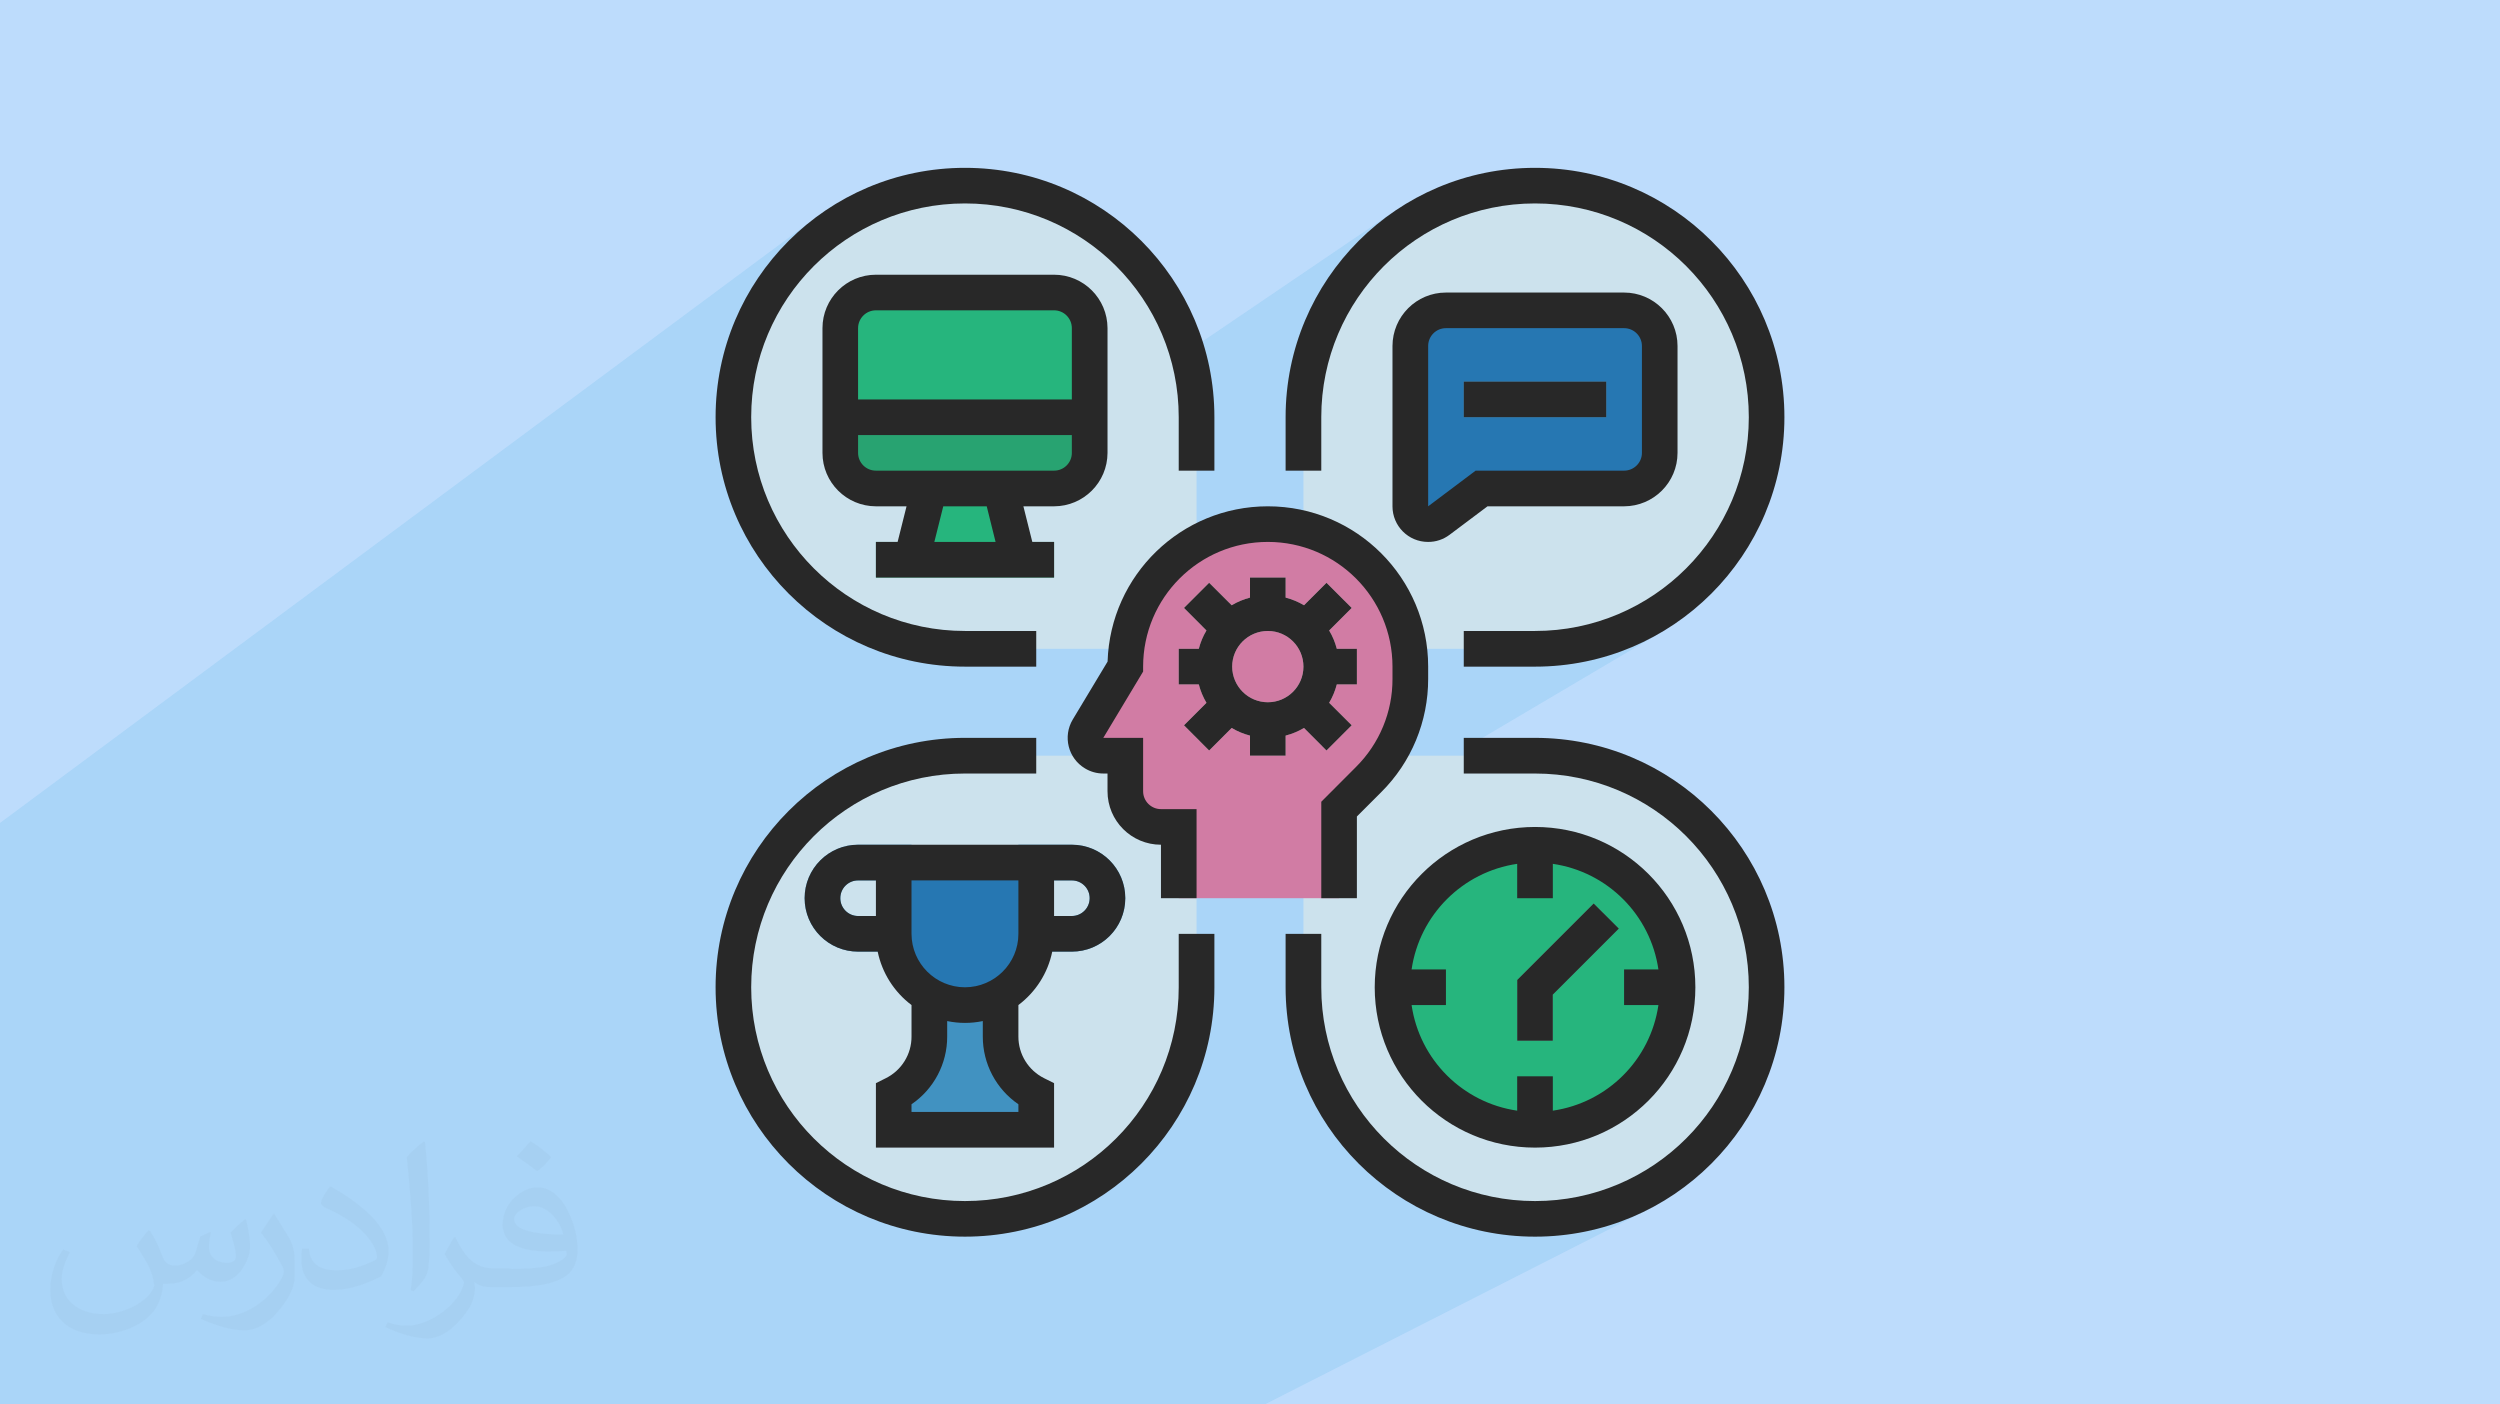 <?xml version="1.0" encoding="UTF-8"?>
<!DOCTYPE svg PUBLIC "-//W3C//DTD SVG 1.1//EN" "http://www.w3.org/Graphics/SVG/1.1/DTD/svg11.dtd">
<!-- Creator: CorelDRAW 2017 -->
<svg xmlns="http://www.w3.org/2000/svg" xml:space="preserve" width="356px" height="200px" version="1.1" style="shape-rendering:geometricPrecision; text-rendering:geometricPrecision; image-rendering:optimizeQuality; fill-rule:evenodd; clip-rule:evenodd"
viewBox="0 0 356000 200000"
 xmlns:xlink="http://www.w3.org/1999/xlink"
 enable-background="new 0 0 512 512">
 <defs>
  <style type="text/css">
   <![CDATA[
    .fil0 {fill:#BDDCFC}
    .fil5 {fill:#F4C9DE;fill-rule:nonzero}
    .fil4 {fill:#D17CA4;fill-rule:nonzero}
    .fil3 {fill:#CCE2ED;fill-rule:nonzero}
    .fil9 {fill:#6BC4A6;fill-rule:nonzero}
    .fil7 {fill:#60A6CE;fill-rule:nonzero}
    .fil12 {fill:#282828;fill-rule:nonzero}
    .fil10 {fill:#4192C1;fill-rule:nonzero}
    .fil8 {fill:#26B57D;fill-rule:nonzero}
    .fil11 {fill:#28A371;fill-rule:nonzero}
    .fil6 {fill:#2677B2;fill-rule:nonzero}
    .fil2 {fill:#373435;fill-opacity:0.031}
    .fil1 {fill:#0098DA;fill-opacity:0.102}
   ]]>
  </style>
 </defs>
 <g id="Layer_x0020_1">
  <polygon class="fil0" points="0,0 356000,0 356000,200000 0,200000 "/>
  <polygon class="fil1" points="0,185990 0,187320 0,187670 0,187870 0,189930 0,190020 0,190130 0,192530 0,192840 0,193220 0,194830 0,195620 0,196570 0,196750 0,196880 0,197350 0,197470 0,197770 0,197930 0,198220 0,198630 0,199060 0,199940 0,200000 160,200000 170,200000 810,200000 2040,200000 2760,200000 2780,200000 3000,200000 3690,200000 4290,200000 4310,200000 4350,200000 4700,200000 4870,200000 4970,200000 6890,200000 7330,200000 7380,200000 8960,200000 9140,200000 9210,200000 9960,200000 10270,200000 10430,200000 11580,200000 11850,200000 12290,200000 12380,200000 12640,200000 12870,200000 15630,200000 16010,200000 16160,200000 16330,200000 17060,200000 18220,200000 18470,200000 18480,200000 18880,200000 19390,200000 19390,200000 20550,200000 21720,200000 22520,200000 22900,200000 23100,200000 24300,200000 25250,200000 25530,200000 26000,200000 26740,200000 26740,200000 27480,200000 27480,200000 28340,200000 29670,200000 29800,200000 30330,200000 30670,200000 31960,200000 32540,200000 32790,200000 33370,200000 33920,200000 33990,200000 34300,200000 34500,200000 35500,200000 36210,200000 36960,200000 37570,200000 39140,200000 39900,200000 40270,200000 41300,200000 41650,200000 41920,200000 42480,200000 42600,200000 42930,200000 43350,200000 44110,200000 44300,200000 44660,200000 46200,200000 46480,200000 46500,200000 47600,200000 47800,200000 47800,200000 47890,200000 48290,200000 48700,200000 48980,200000 50510,200000 51220,200000 53500,200000 53980,200000 55480,200000 55780,200000 64010,200000 64100,200000 65460,200000 66300,200000 67300,200000 68340,200000 68500,200000 69970,200000 70720,200000 70860,200000 70890,200000 72600,200000 74310,200000 75150,200000 77010,200000 78740,200000 78940,200000 78970,200000 79010,200000 80850,200000 81230,200000 81350,200000 85210,200000 85490,200000 88300,200000 88640,200000 90450,200000 92700,200000 93700,200000 94740,200000 95220,200000 98570,200000 98900,200000 98950,200000 103310,200000 103490,200000 106570,200000 107670,200000 114470,200000 117640,200000 120700,200000 121960,200000 124220,200000 125270,200000 125950,200000 128530,200000 129190,200000 130310,200000 130790,200000 132590,200000 133810,200000 137540,200000 137540,200000 144220,200000 146650,200000 149230,200000 154260,200000 167310,200000 169620,200000 172000,200000 174830,200000 180080,200000 235520,171810 232410,173310 229150,174500 225750,175380 222220,175920 221890,175930 234310,169580 231420,170970 228390,172080 225230,172890 221960,173390 221290,173430 233100,167350 235610,165830 237950,164080 240110,162110 242080,159950 243830,157610 245350,155100 246640,152440 247660,149640 248410,146720 248870,143700 249030,140590 248870,137480 248410,134450 247660,131540 246640,128740 245350,126080 243830,123570 242080,121220 240110,119060 237950,117100 235610,115350 233100,113820 230440,112540 227640,111520 224720,110770 221700,110300 218590,110150 208440,110150 208440,106640 235520,90640 232410,92130 229150,93330 225750,94200 224140,94450 234310,88410 231420,89800 228390,90910 225230,91720 223330,92010 233100,86180 235610,84650 237950,82900 240110,80940 242080,78780 243830,76430 245350,73920 246640,71260 247660,68460 248410,65550 248870,62520 249030,59410 248870,56300 248410,53280 247660,50360 246640,47560 245350,44900 243830,42390 242080,40050 240110,37890 237950,35920 235610,34170 233100,32650 230440,31360 227640,30340 224720,29590 221700,29130 218590,28970 215480,29130 212450,29590 209540,30340 206740,31360 204080,32650 201570,34170 191110,41200 191240,40970 193140,38440 195270,36090 197610,33970 200150,32070 189230,39440 191180,36820 193480,34300 196000,32010 198730,29960 166810,51620 166480,50360 165460,47560 164180,44900 162650,42390 160900,40050 158940,37890 156780,35920 154430,34170 151920,32650 149260,31360 146460,30340 143550,29590 140520,29130 137410,28970 134300,29130 131280,29590 128360,30340 125560,31360 122900,32650 120390,34170 109210,42390 110070,40970 111970,38440 114090,36090 116440,33970 118980,32070 107260,40720 107960,39560 110010,36820 112300,34300 114820,32010 117560,29960 0,117190 0,119910 0,122630 0,128060 0,128800 0,129600 0,130750 0,131770 0,132880 0,133440 0,133940 0,134480 0,143910 0,144920 0,147030 0,147630 0,149140 0,149820 0,152720 0,153510 0,154180 0,155630 0,160140 0,161150 0,162200 0,163440 0,164000 0,164680 0,165980 0,166980 0,168150 0,168580 0,168880 0,169370 0,169940 0,170290 0,171120 0,171700 0,171970 0,173650 0,174890 0,175230 0,175910 0,176600 0,177920 0,179880 0,180640 0,180820 0,181220 0,182360 0,184500 0,185200 "/>
  <path class="fil2" d="M21390 175320c670,1060 1150,2020 1540,3080 290,670 480,1820 2010,1820 480,0 1060,-100 1640,-480 670,-290 1150,-860 1340,-1630l590 -2020 1440 -670 90 100c-190,760 -290,1530 -290,2010 0,1730 1450,2310 2600,2310 670,0 1250,-290 1250,-960 0,-770 -390,-2120 -770,-3360 670,-680 1340,-1350 2110,-1920l100 90c380,1440 570,2880 570,3840 0,960 -380,1920 -770,2590 -670,1350 -1920,2410 -3450,2410 -1150,0 -2400,-580 -3270,-1640l-90 0c-880,1060 -2130,1920 -4140,1920l-670 0c-100,1350 -390,2310 -870,3170 -1250,2400 -4810,4040 -8170,4040 -4710,0 -7020,-2690 -7020,-6340 0,-2210 770,-4320 1830,-5760l960 380c-680,1350 -1160,2590 -1160,3840 0,3360 2790,4990 5970,4990 2880,0 6530,-1820 7210,-4030 -290,-2400 -1150,-3450 -2510,-5660 380,-670 970,-1440 1640,-2210l100 0 0 0 190 90 0 0 0 0 0 0 0 0zm54230 -12770c960,580 1920,1350 2880,2210 -580,770 -1160,1440 -2020,2020 -960,-770 -1930,-1440 -2890,-2110 680,-770 1350,-1440 1930,-2120l0 0 100 0zm470 9220c-1630,0 -2890,1060 -2890,1830 0,1630 3180,2200 7020,2200 -480,-1920 -2110,-4030 -4130,-4030l0 0 0 0 0 0zm-3560 8930c2130,0 3950,-100 5290,-380 1540,-390 2880,-1160 2880,-1730 0,-100 0,-290 -90,-480 -870,90 -1830,90 -2790,90 -2780,0 -5000,-670 -5860,-2200 -200,-480 -390,-960 -390,-1540 0,-1540 680,-3070 1830,-4030 960,-870 2020,-1350 3180,-1350 1920,0 3550,1540 4600,4040 580,1340 1060,2880 1060,4890 0,1350 -380,2400 -1150,3270 -1540,1440 -4320,2010 -8650,2010l-1920 0 0 0 -480 0c-1060,0 -1830,-190 -2400,-670l-100 0c0,290 100,480 100,670 0,960 -290,2210 -960,3170 -1930,2880 -4050,4130 -5780,4130 -1820,0 -4040,-670 -6050,-1630l380 -670c670,280 1540,480 2790,480 3270,0 7490,-3170 8070,-6150 -100,-290 -290,-570 -670,-960 -960,-1150 -1540,-2110 -2110,-3070 480,-960 960,-1730 1340,-2400l190 0c1350,2780 2700,4420 5480,4420l490 0 0 0 2010 0 0 0 -290 90 0 0 0 0 0 0 0 0zm-14040 2980c200,-1350 290,-2790 290,-4130l0 -2020c0,-3740 -480,-9220 -860,-12770 670,-770 1640,-1630 2410,-2210l190 100c480,4510 670,9700 670,14500 0,1250 -90,2490 -190,3360 -100,1150 -770,2010 -2120,3360l-290 -100 0 0 -100 -90 0 0 0 0 0 0 0 0zm-14500 -5960c90,1730 960,3170 3930,3170 1920,0 3460,-480 5290,-1340 290,-100 480,-290 480,-480 0,-1150 -860,-2590 -2310,-3940 -1340,-1250 -3270,-2400 -4900,-3070 -570,-290 -770,-480 -770,-770 0,-480 680,-1540 1250,-2300l190 0c1920,1050 4130,2590 5770,4220 1450,1540 2410,3170 2410,4900 0,1250 -390,2490 -1060,3650 -2110,1050 -4430,1920 -6730,1920 -2790,0 -4620,-1350 -4620,-4320 0,-290 0,-870 100,-1540l970 0 0 0 0 -100 0 0 0 0 0 0 0 0zm-5010 -4990l1730 2790c670,1050 1250,2110 1250,3930l0 2310c0,1820 -1150,3740 -3070,5760 -1440,1340 -2790,1920 -4050,1920 -1820,0 -3840,-580 -6240,-1630l290 -680c770,200 1630,390 2690,390 3460,0 6920,-2500 8560,-5570 190,-390 280,-670 280,-860 0,-390 -190,-770 -380,-1060 -860,-1630 -1820,-3170 -2880,-4510 570,-870 1150,-1730 1730,-2600l90 0 0 0 0 -190 0 0 0 0 0 0 0 0z"/>
  <g id="_2299581374176">
   <path class="fil3" d="M185610 107610l0 32980c0,18210 14760,32970 32980,32970 18210,0 32970,-14760 32970,-32970 0,-18220 -14760,-32980 -32970,-32980l-32980 0z"/>
   <path class="fil3" d="M170390 107610l0 32980c0,18210 -14760,32970 -32980,32970 -18210,0 -32970,-14760 -32970,-32970 0,-18220 14760,-32980 32970,-32980l32980 0z"/>
   <path class="fil3" d="M170390 92390l0 -32980c0,-18210 -14760,-32970 -32980,-32970 -18210,0 -32970,14760 -32970,32970 0,18210 14760,32980 32970,32980l32980 0z"/>
   <path class="fil3" d="M185610 92390l0 -32980c0,-18210 14760,-32970 32980,-32970 18210,0 32970,14760 32970,32970 0,18210 -14760,32980 -32970,32980l-32980 0z"/>
   <path class="fil4" d="M180540 74630c-11210,0 -20300,9090 -20300,20300l-5300 8840c-720,1200 -330,2760 870,3480 390,230 840,360 1300,360l3130 0 0 5070c0,2810 2270,5080 5080,5080l2530 0 0 10140 22830 0 0 -12680 4210 -4200c3800,-3810 5940,-8970 5940,-14350l0 -1740c0,-11210 -9090,-20300 -20290,-20300z"/>
   <path class="fil5" d="M180540 100000c-2800,0 -5080,-2270 -5080,-5070 0,-2810 2280,-5080 5080,-5080 2800,0 5070,2270 5070,5080 0,2800 -2270,5070 -5070,5070zm12680 -2540l0 -5070 -2860 0c-240,-920 -600,-1800 -1090,-2610l3210 -3210 -3590 -3580 -3200 3200c-820,-490 -1700,-850 -2620,-1090l0 -2860 -5070 0 0 2860c-920,240 -1800,600 -2610,1090l-3210 -3200 -3580 3580 3200 3210c-480,810 -850,1690 -1080,2610l-2870 0 0 5070 2870 0c230,920 600,1800 1080,2620l-3200 3200 3580 3590 3210 -3210c810,490 1690,850 2610,1090l0 2860 5070 0 0 -2860c920,-240 1800,-600 2620,-1090l3200 3210 3590 -3590 -3210 -3200c490,-820 850,-1700 1090,-2620l2860 0z"/>
   <path class="fil6" d="M210980 69560l20290 0c2800,0 5070,-2270 5070,-5070l0 -15220c0,-2810 -2270,-5080 -5070,-5080l-25370 0c-2800,0 -5070,2270 -5070,5080l0 22830c0,1400 1140,2530 2540,2530 550,0 1080,-180 1520,-500l6090 -4570z"/>
   <polygon class="fil7" points="208440,59410 228730,59410 228730,54340 208440,54340 "/>
   <path class="fil8" d="M218590 120290c11210,0 20290,9090 20290,20300 0,11200 -9080,20290 -20290,20290 -11210,0 -20300,-9090 -20300,-20290 0,-11210 9090,-20300 20300,-20300z"/>
   <polygon class="fil9" points="221120,148200 216050,148200 216050,139540 226940,128650 230530,132230 221120,141640 "/>
   <path class="fil10" d="M152630 135510l-7610 0 0 -5070 7610 0c1400,0 2540,-1140 2540,-2540 0,-1400 -1140,-2530 -2540,-2530l-7610 0 0 -5080 7610 0c4210,0 7610,3410 7610,7610 0,4210 -3400,7610 -7610,7610z"/>
   <path class="fil10" d="M129800 135510l-7610 0c-4200,0 -7610,-3400 -7610,-7610 0,-4200 3410,-7610 7610,-7610l7610 0 0 5080 -7610 0c-1400,0 -2530,1130 -2530,2530 0,1400 1130,2540 2530,2540l7610 0 0 5070z"/>
   <path class="fil10" d="M142490 147600l0 -7010 -10150 0 0 7010c0,3470 -1960,6650 -5070,8210l0 5070 20290 0 0 -5070c-3110,-1560 -5070,-4740 -5070,-8210z"/>
   <path class="fil8" d="M124730 41660l25370 0c2800,0 5070,2270 5070,5070l0 17760c0,2800 -2270,5070 -5070,5070l-25370 0c-2800,0 -5070,-2270 -5070,-5070l0 -17760c0,-2800 2270,-5070 5070,-5070z"/>
   <path class="fil11" d="M119660 59410l35510 0 0 5080c0,2800 -2270,5070 -5070,5070l-25370 0c-2800,0 -5070,-2270 -5070,-5070l0 -5080z"/>
   <polygon class="fil8" points="132340,69560 142490,69560 145020,79710 129800,79710 "/>
   <polygon class="fil11" points="124730,82240 150100,82240 150100,77170 124730,77170 "/>
   <path class="fil6" d="M127270 122830l0 10150c0,5600 4540,10140 10140,10140 5610,0 10150,-4540 10150,-10140l0 -10150 -20290 0z"/>
   <path class="fil11" d="M221120 120460c-1680,-220 -3390,-220 -5070,0l0 7440 5070 0 0 -7440z"/>
   <path class="fil11" d="M231270 143120l7450 0c220,-1680 220,-3390 0,-5070l-7450 0 0 5070z"/>
   <path class="fil11" d="M216050 160720c1680,220 3390,220 5070,0l0 -7450 -5070 0 0 7450z"/>
   <path class="fil11" d="M198290 140590c0,850 60,1690 170,2530l7440 0 0 -5070 -7440 0c-110,840 -170,1690 -170,2540z"/>
   <path class="fil12" d="M137410 94930l10150 0 0 -5080 -10150 0c-16810,0 -30440,-13630 -30440,-30440 0,-16810 13630,-30440 30440,-30440 16810,0 30440,13630 30440,30440l0 7610 5080 0 0 -7610c0,-19610 -15900,-35510 -35520,-35510 -19610,0 -35510,15900 -35510,35510 0,19620 15900,35520 35510,35520z"/>
   <path class="fil12" d="M188150 59410c0,-16810 13630,-30440 30440,-30440 16810,0 30440,13630 30440,30440 0,16810 -13630,30440 -30440,30440l-10150 0 0 5080 10150 0c19610,0 35510,-15900 35510,-35520 0,-19610 -15900,-35510 -35510,-35510 -19620,0 -35520,15900 -35520,35510l0 7610 5080 0 0 -7610z"/>
   <path class="fil12" d="M167850 140590c0,16810 -13630,30440 -30440,30440 -16810,0 -30440,-13630 -30440,-30440 0,-16810 13630,-30440 30440,-30440l10150 0 0 -5080 -10150 0c-19610,0 -35510,15900 -35510,35520 0,19610 15900,35510 35510,35510 19620,0 35520,-15900 35520,-35510l0 -7610 -5080 0 0 7610z"/>
   <path class="fil12" d="M218590 105070l-10150 0 0 5080 10150 0c16810,0 30440,13630 30440,30440 0,16810 -13630,30440 -30440,30440 -16810,0 -30440,-13630 -30440,-30440l0 -7610 -5080 0 0 7610c0,19610 15900,35510 35520,35510 19610,0 35510,-15900 35510,-35510 0,-19620 -15900,-35520 -35510,-35520z"/>
   <path class="fil12" d="M157720 94210l-4960 8250c-1440,2410 -660,5520 1740,6960 790,480 1690,730 2610,730l600 0 0 2530c0,4200 3400,7610 7610,7610l0 7610 5070 0 0 -12680 -5070 0c-1400,0 -2540,-1140 -2540,-2540l0 -7610 -5670 0 5670 -9440 0 -700c0,-9810 7950,-17760 17760,-17760 9800,0 17750,7950 17750,17760l0 1740c20,4710 -1860,9230 -5200,12550l-4940 4950 0 13730 5070 0 0 -11630 3460 -3460c4300,-4270 6700,-10080 6690,-16140l0 -1740c0,-12610 -10220,-22830 -22830,-22830 -12330,0 -22430,9780 -22820,22110z"/>
   <path class="fil12" d="M175460 94930c0,-2810 2280,-5080 5080,-5080 2800,0 5070,2270 5070,5080 0,2800 -2270,5070 -5070,5070 -2800,0 -5070,-2270 -5080,-5070zm7610 12680l0 -2860c920,-240 1800,-600 2620,-1090l3200 3210 3590 -3590 -3210 -3200c490,-820 850,-1700 1090,-2620l2860 0 0 -5070 -2860 0c-240,-920 -600,-1800 -1090,-2610l3210 -3210 -3590 -3580 -3200 3200c-820,-490 -1700,-850 -2620,-1090l0 -2860 -5070 0 0 2860c-920,240 -1800,600 -2610,1090l-3210 -3200 -3580 3580 3200 3210c-490,810 -850,1690 -1090,2610l-2860 0 0 5070 2860 0c240,920 600,1800 1090,2620l-3200 3200 3580 3590 3210 -3210c810,490 1690,850 2610,1090l0 2860 5070 0z"/>
   <path class="fil12" d="M203370 72100l0 -22830c0,-1400 1130,-2540 2530,-2540l25370 0c1400,0 2540,1140 2540,2540l0 15220c0,1400 -1140,2530 -2540,2530l-21140 0 -6760 5080zm27900 0c4200,-10 7610,-3410 7610,-7610l0 -15220c0,-4200 -3410,-7610 -7610,-7610l-25370 0c-4200,0 -7600,3410 -7610,7610l0 22830c0,2800 2260,5070 5060,5070 1110,10 2180,-350 3060,-1010l5410 -4060 19450 0z"/>
   <polygon class="fil12" points="208440,59410 228730,59410 228730,54340 208440,54340 "/>
   <path class="fil12" d="M216050 123010l0 4890 5070 0 0 -4890c7790,1140 13900,7260 15040,15040l-4890 0 0 5070 4890 0c-1140,7790 -7250,13900 -15040,15040l0 -4890 -5070 0 0 4890c-7780,-1140 -13900,-7250 -15040,-15040l4890 0 0 -5070 -4890 0c1140,-7780 7260,-13900 15040,-15040zm-20290 17580c0,12610 10220,22830 22830,22830 12610,0 22830,-10220 22830,-22830 0,-12610 -10220,-22830 -22830,-22830l0 0c-12610,10 -22820,10220 -22830,22830z"/>
   <polygon class="fil12" points="221120,141640 230530,132230 226940,128650 216050,139540 216050,148200 221120,148200 "/>
   <path class="fil12" d="M137410 140590c-4200,-10 -7600,-3410 -7610,-7610l0 -7610 15220 0 0 7610c0,4200 -3410,7600 -7610,7610zm7610 17750l-15220 0 0 -1090c3190,-2180 5090,-5790 5080,-9650l0 -2200c1670,350 3400,350 5070,0l0 2200c-10,3860 1890,7470 5070,9650l0 1090zm-20290 -27900l-2540 0c-1400,0 -2530,-1140 -2530,-2540 0,-1400 1130,-2530 2530,-2530l2540 0 0 5070zm25370 -5070l2530 0c1400,0 2540,1130 2540,2530 0,1400 -1140,2540 -2540,2540l-2530 0 0 -5070zm-260 10140l2790 0c4210,0 7610,-3400 7610,-7610 0,-4200 -3400,-7610 -7610,-7610l-30440 0c-4200,0 -7610,3410 -7610,7610 0,4210 3410,7610 7610,7610l2790 0c630,3040 2340,5740 4820,7610l0 4480c10,2520 -1410,4820 -3670,5940l-1400 700 0 9180 25370 0 0 -9180 -1410 -700c-2250,-1120 -3680,-3420 -3670,-5940l0 -4480c2480,-1870 4200,-4570 4820,-7610z"/>
   <path class="fil12" d="M124730 67020c-1400,0 -2540,-1130 -2540,-2530l0 -2540 30440 0 0 2540c0,1400 -1130,2530 -2530,2530l-25370 0zm-2540 -20290c0,-1400 1140,-2540 2540,-2540l25370 0c1400,0 2530,1140 2530,2540l0 10150 -30440 0 0 -10150zm10860 30440l1270 -5070 6190 0 1260 5070 -8720 0zm-8320 0l0 5070 25370 0 0 -5070 -3100 0 -1270 -5070 4370 0c4200,-10 7600,-3410 7610,-7610l0 -17760c-10,-4200 -3410,-7610 -7610,-7610l-25370 0c-4200,0 -7610,3410 -7610,7610l0 17760c0,4200 3410,7600 7610,7610l4360 0 -1270 5070 -3090 0z"/>
  </g>
 </g>
</svg>
